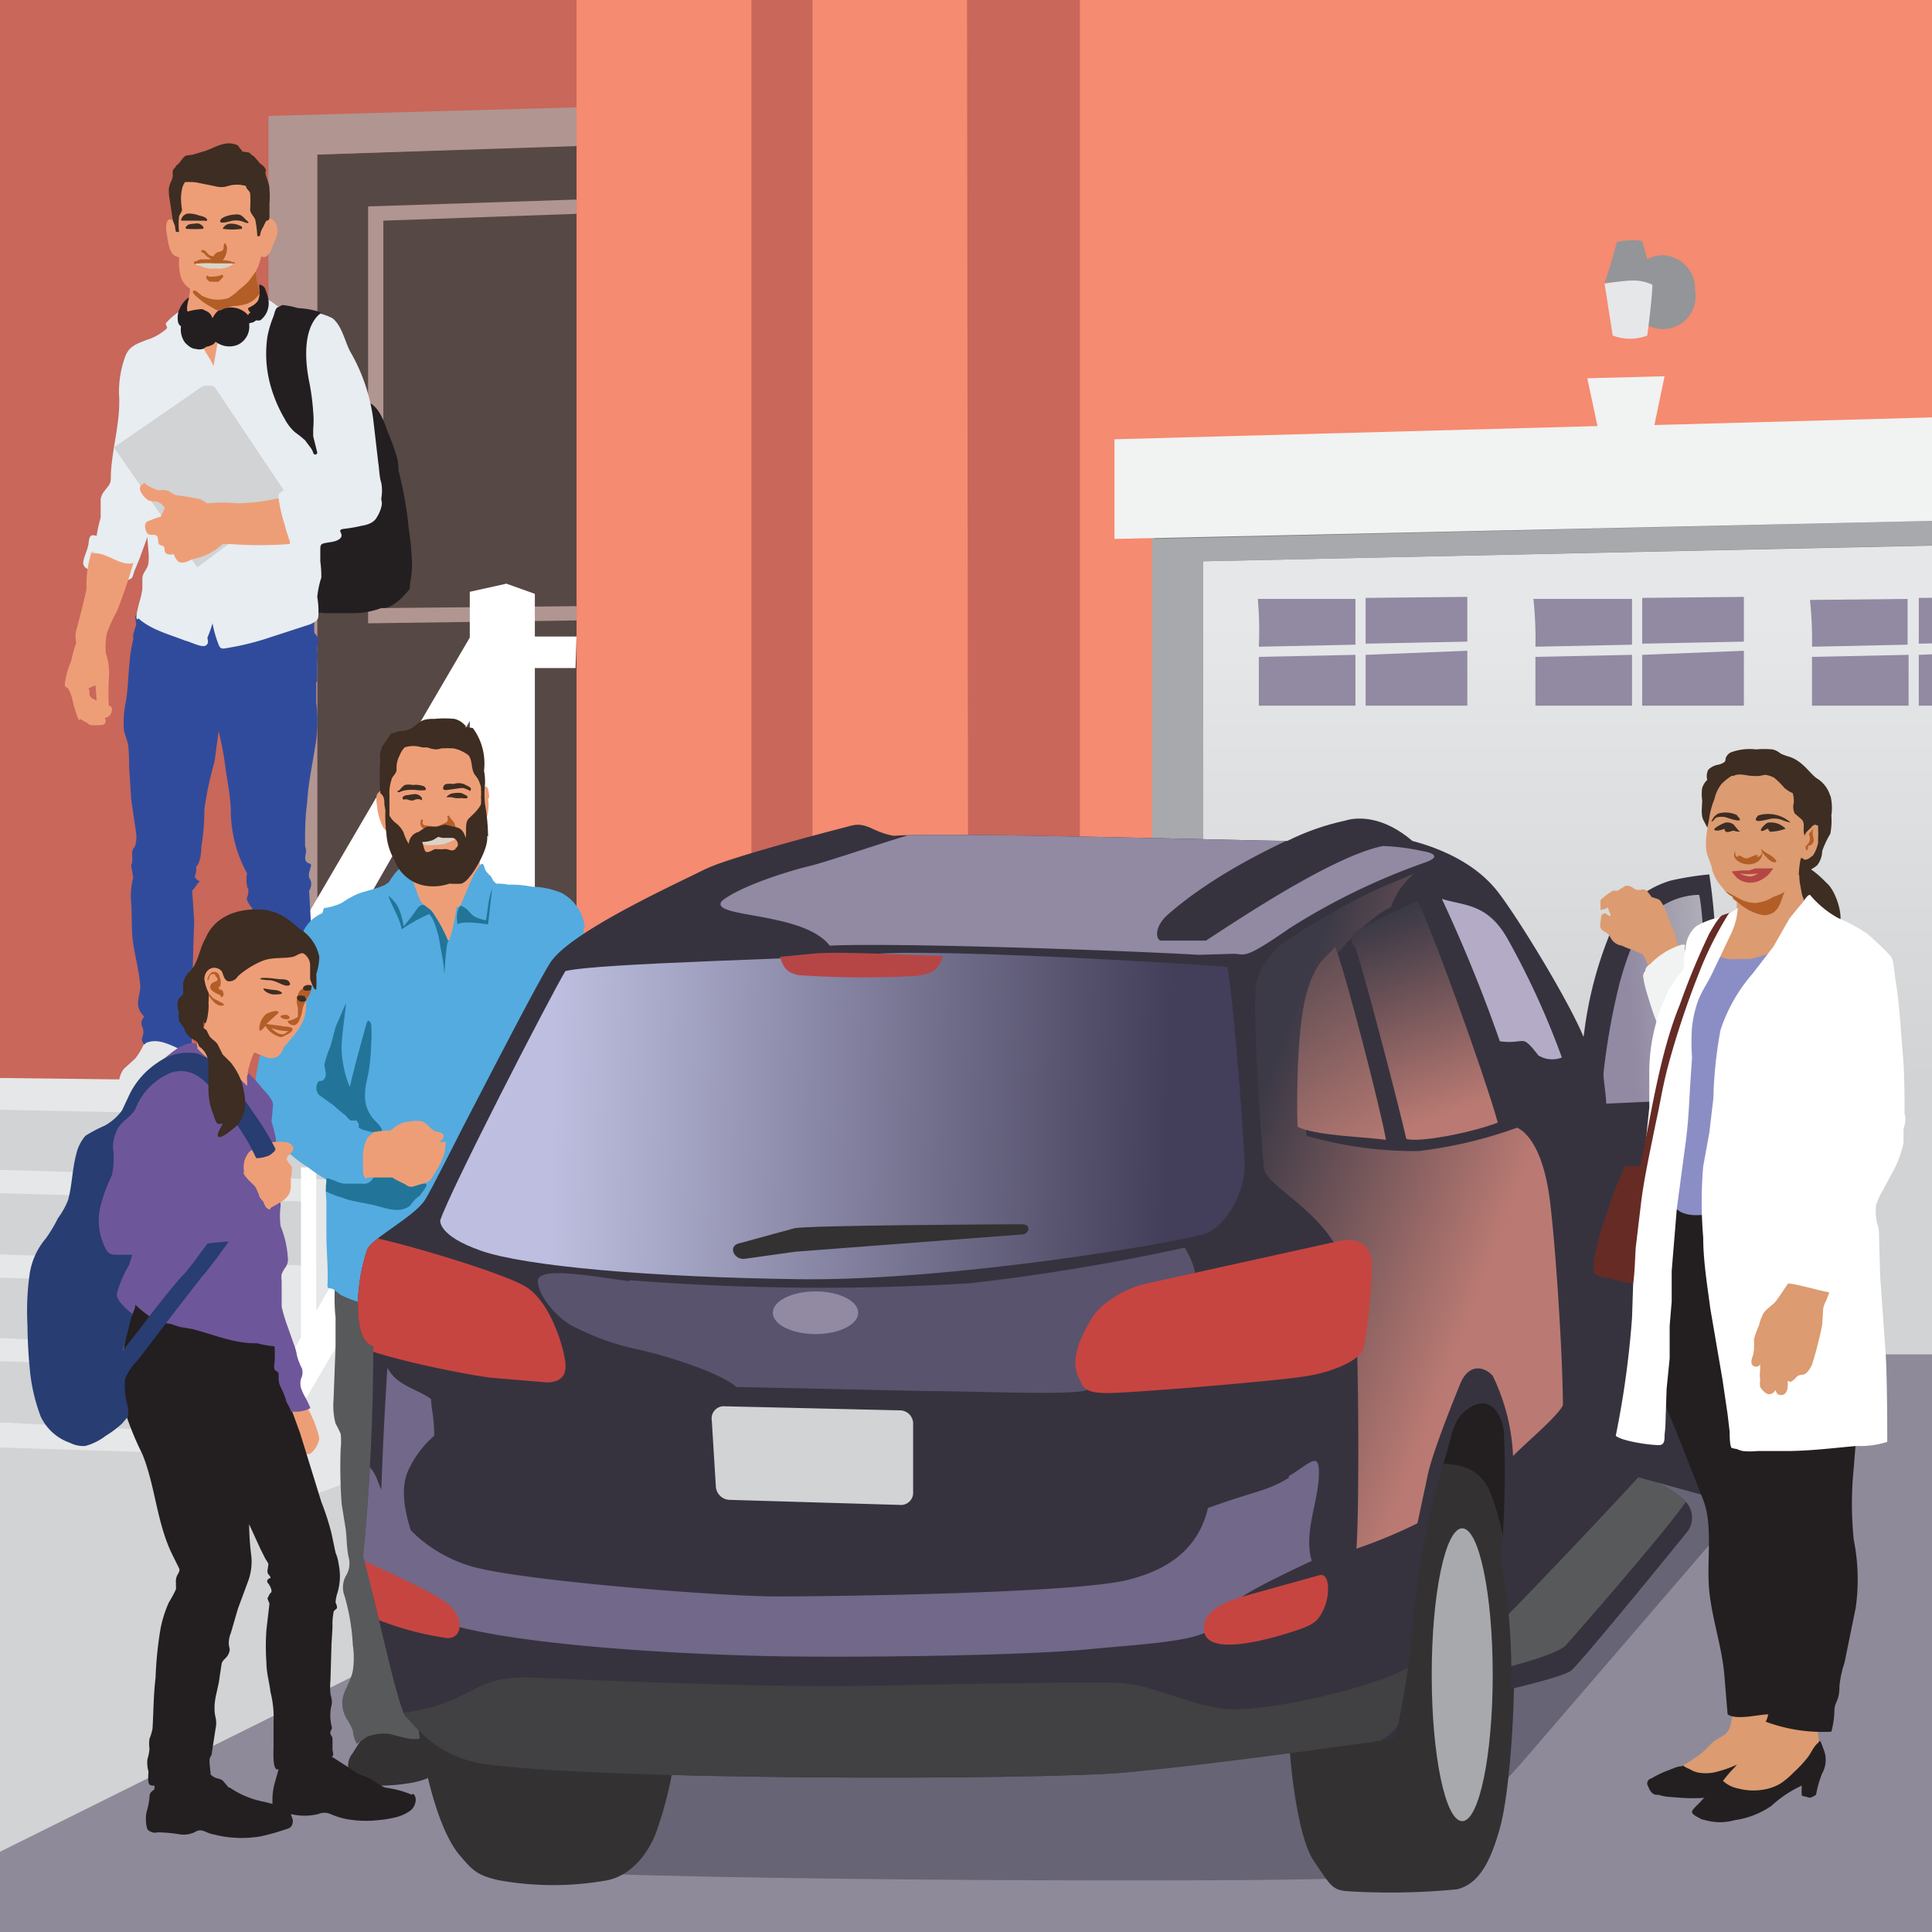 <svg viewBox="0 0 190 190" xmlns="http://www.w3.org/2000/svg" xmlns:xlink="http://www.w3.org/1999/xlink"><rect x="0" y="0" width="190" height="190" fill="#808080" stroke="none"/><clipPath id="b"><path d="M0 0h190v190H0z"/></clipPath><linearGradient id="c" gradientUnits="userSpaceOnUse" x1="155.6" x2="155.6" y1="106.2" y2="61.2"><stop offset="0" stop-color="#d1d3d4"/><stop offset="1" stop-color="#e6e7e8"/></linearGradient><clipPath id="d"><path d="M56.7 106.7L-1 106V-2.6h57.7z"/></clipPath><clipPath id="e"><path d="M25.7 25.2a.4.4 0 00.5 0 1.7 1.7 0 00.6-1 7.9 7.9 0 00.5-1.3c0-.5-.1-1.2-.7-1.4a.7.7 0 00-.8.5 3.7 3.7 0 01-.3-.8c-.2-.6 0-1.2 0-1.8-.1-.7-.2-2-1.1-2.1a3.1 3.1 0 00-.7 0h-1.2l-1.9-.3a4 4 0 00-2.3.4.2.2 0 00-.2 0 2.5 2.5 0 00-1 2.6 11.4 11.4 0 01.2 1.7v.3c-.2-.3-.4-.5-.7-.4s-.3 1-.2 1.4c.1.6.2 1.6.6 2a1.1 1.1 0 00.6.3 4.8 4.8 0 010 .6 5.4 5.4 0 00.2 1.4 2.2 2.2 0 00.9 1.1 8.8 8.8 0 01-.2 1.2 1.5 1.5 0 000 1.2 5.2 5.2 0 00.6 2.6c.3.4.8.6 1 1.1a7.9 7.9 0 01.7 1.7h.3c.1-.9.4-1.7.7-2.6a2.4 2.4 0 011-1.6c.8-.5 2.4-1.2 3-2.1a1.4 1.4 0 001 .7c.2 0 .3-.2.2-.3a2.2 2.2 0 01-1-.8v-.1a.2.2 0 00-.3-.3 6.3 6.3 0 01-.5-2.5l.1-.2a6.4 6.4 0 00.4-1.2z"/></clipPath><clipPath id="f"><path d="M57.5 91.2a.1.1 0 000-.1.7.7 0 010-.1l-.1-.4a4.4 4.4 0 00-2.2-2.8 8 8 0 00-2.9-.6A10 10 0 0050 87a5.8 5.8 0 00-1.2-.1l-.3-.3a1.8 1.8 0 00-.3-.5 2 2 0 01-.5-.6.8.8 0 00-.1-.3c0-.2-.2-.3-.3-.2-1 1.2-1.4 2.8-2.1 4.2h-.3a17.7 17.7 0 01-.6 2.9 4.2 4.2 0 01-.2.5 15.1 15.1 0 00-1.5-2.8c-.3-.5-.8-.6-1.2-1.1a6.9 6.9 0 01-.4-1 7.2 7.2 0 01-.3-.8 3.6 3.6 0 00-.3-.8c-.2-.3-.5-.8-.9-.8a.1.1 0 00-.1 0 6.4 6.4 0 00-1 1.2 2.3 2.3 0 01-.2.3 1.3 1.3 0 00-.3.2c-.8.4-1.9.6-2.7.9a9.2 9.2 0 00-1.6.9 5.8 5.8 0 01-1.7.5.2.2 0 00-.1.2l-.1.3a3.6 3.6 0 00-2 2.1l-.5 2a7.4 7.4 0 00-.3 1.6.1.1 0 00-.1.1l-1.3 3.7c-.3 1-1.2 1.9-1.5 2.9a22.6 22.6 0 00-.8 3.5 7.9 7.9 0 00-.1 1.6 7.1 7.1 0 00.1.9 4.1 4.1 0 00.5 2.6A27.4 27.4 0 0028 113a12.5 12.5 0 002.3 1.8 12 12 0 001.8 1.2 11.7 11.7 0 000 2.2v3.3c0 1.6.2 3.3.1 5a.2.2 0 00.2.2c.5 0 .8.5 1.2.7a10.2 10.2 0 001.9.7 7 7 0 002.3.5.2.2 0 00.1 0h.1a.2.2 0 00.3 0l.1-.2a.2.2 0 000-.1.3.3 0 00-.1-.4 8.2 8.2 0 01.4-1.8l.5-2.3a6.4 6.4 0 011-2.2l.8-1a20 20 0 001.7-3.1l2.2-4.2a40.4 40.4 0 012.3-4l1.2-2a17.8 17.8 0 001.5-1.8c1.3-2.5 3-5 4.4-7.5.6-1.3 1.7-2.3 2.3-3.6a5.5 5.5 0 00.8-3.2z"/></clipPath><clipPath id="g"><path d="M30.8 95.3a2.4 2.4 0 00-.3-1.6.1.1 0 000-.2l-.4-.2a4 4 0 00-.5-.3 4 4 0 00-1-.2h-2.2a16 16 0 00-2.5.3 9.2 9.2 0 00-2 .6c-.4.1-.7.4-1.1.6a1.9 1.9 0 00-.8.7 3.1 3.1 0 00-.6 2 9 9 0 00.6 2.5l.2.9a5.7 5.7 0 01-.2.9l-.8 1.8a3.3 3.3 0 00.8 1.2 6.2 6.2 0 001 1l1.4 1a4.6 4.6 0 011.6 1.1c.1.1.3 0 .3-.1a7 7 0 000-1 4.5 4.5 0 01.2-1.4 7.7 7.7 0 01.4-1.2l.1-.2 1 .4a1.3 1.3 0 001.3 0 1 1 0 00.3-.3 2 2 0 00.3-.6 6.5 6.5 0 00.6-.7 10.3 10.3 0 00.8-1 4.2 4.2 0 00.8-2.8c0-.3.3-.5.4-.8a1.8 1.8 0 00.1-.4 9.1 9.1 0 00.2-2z"/></clipPath><clipPath id="h"><path d="M169 114.4c-.5-3-3.5-7.4-4.7-9s-6.8-3-8.3-2.7c-1-3.1-6.5-12.2-8.6-15s-5.5-4.2-8.5-5c-2.8-2.4-5.3-2.4-6.6-2a24.2 24.2 0 00-5.7 2c-2.7 0-34.5-.9-38.7-.5-2.1-.4-2.7-1.4-4.2-1S72 84.2 69 85.6 56 91.7 54 94.7 42.9 116.3 41.8 118s-5.3 3.8-5.7 4.9a18.3 18.3 0 00-.9 5c0 1.5 0 4 1.5 4.5a206.6 206.6 0 01-1 20.7c.8 2.3 3.4 15 4.2 15.7s2.5 3.6 7.2 4.6c10.6 1.7 54.8 1.7 63.7.9s22.8-2.8 25.6-3.2a5.1 5.1 0 00.7-.2 5.2 5.2 0 00.5-1.8A83.9 83.9 0 00139 159a79.9 79.9 0 012.8-14.6c1.2-3.6.9-4.8 2.8-6s3.1.6 3.3 2.4a93.5 93.5 0 01-.3 12.6 57.9 57.9 0 011 12.8 31.6 31.6 0 005.9-1.8c.8-.6 11-13.1 11.6-14a2.3 2.3 0 00-.4-2.8 9 9 0 00-4.5-2.3s6.4-8.9 7.7-12a60 60 0 000-18.8z"/></clipPath><linearGradient id="a" gradientUnits="userSpaceOnUse" x1="147.1" x2="122" y1="123.2" y2="113.7"><stop offset="0" stop-color="#db8c7f"/><stop offset="1" stop-color="#3f3c48"/></linearGradient><linearGradient id="i" gradientUnits="userSpaceOnUse" x1="114.9" x2="54.3" y1="110.6" y2="108.9"><stop offset="0" stop-color="#433e59"/><stop offset="1" stop-color="#bebfe0"/></linearGradient><linearGradient id="j" x1="140.4" x2="122" xlink:href="#a" y1="119.5" y2="90.2"/><linearGradient id="k" x1="142.4" x2="135.8" xlink:href="#a" y1="109.7" y2="90.7"/><linearGradient id="l" gradientUnits="userSpaceOnUse" x1="160.2" x2="171.6" y1="98.2" y2="97.3"><stop offset="0" stop-color="#9289a3"/><stop offset="1" stop-color="#bcbec0"/></linearGradient><clipPath id="m"><path d="M178.7 80a1.6 1.6 0 01-.5-.8v-.6a3.2 3.2 0 00-.3-1 3.4 3.4 0 00-.5-1 3 3 0 00-1-.5c-.8-.4-1.7-.5-2.5-.8a5 5 0 00-2.4-.3c-.5 0-1.4.2-1.6.8a.1.1 0 000 .1l-.3.3a8.9 8.9 0 00-1.2 1.4c-.7 1.1-.3 2.8-.5 4a6.9 6.9 0 00-.1 2c.1.7.5 1.3.6 2a4.4 4.4 0 001 1.7 2.7 2.7 0 001 .9v.2a1.9 1.9 0 00.4.3v.8l-1 2.3-.5 1a4.8 4.8 0 00-.4.8c-.2.5.5.6 1 .7a4.2 4.2 0 001.1 0 9.4 9.4 0 001.2 0 13.6 13.6 0 002.4-.8 4.1 4.1 0 001.7-1.2 14.6 14.6 0 001.4-2.1c.2-.3.4-.8 0-1v-.4a5.5 5.5 0 01-.4-1.2 9.8 9.8 0 01-.1-1l-.1-1.1V85h.2c.1-.2.3-.2.4-.3a3.3 3.3 0 00.7-.8 5 5 0 00.6-1.2 3.5 3.5 0 00.3-1 2.7 2.7 0 00-.6-1.8z"/></clipPath><g clip-path="url(#b)"><path d="M-3.2 183.7l100.5-50.5h95.2V192H-2.9z" fill="#8e8a99"/><path d="M-2.6 106.2V-2.3h195.1v44.5l-79 2.2V85L51 106.7z" fill="#f58b70"/><path d="M192.5 133.2h-74.2v-78l74.5-1.6z" fill="url(#c)"/><path d="M-1.6 148.2l26 1.2 13.4-4.6-4.2-38.5-36-.4z" fill="#e6e7e8"/><path d="M-1.6 148.2l19.7 1-.8-6.3-19-.6zM-1.6 139.8l19.7 1-.8-6.3-19-.7zM-1.6 131.5l19.7 1-.8-6.3-19-.6zM-1.6 123.3l32.7 1.2v-6.3l-32.9-.9zM-1.6 115l33.9 1-5.3-6.3-28.8-.6z" fill="#d1d3d4"/><g fill="#9289a3"><path d="M134.3 63.3l10-.2v-4.4l-10 .1zM134.3 64.4v5h10V64zM123.8 63.6l9.5-.2v-4.5h-9.6a36.4 36.4 0 01.1 4.7zM133.3 69.4v-5l-9.5.2v4.8zM161.5 63.3l10-.2v-4.4l-10 .1zM161.5 64.4v5h10V64zM151 63.6l9.5-.2v-4.5h-9.7a36.4 36.4 0 01.2 4.7zM160.5 69.4v-5l-9.5.2v4.8zM188.7 63.3l10-.2v-4.4l-10 .1zM188.7 64.4v5h10V64zM178.2 63.6l9.4-.2v-4.5l-9.6.1a36.4 36.4 0 01.2 4.6zM187.7 69.4v-5l-9.5.2v4.8z"/></g><path d="M95.1-2.6h11.1v88.2h-11zM73.9-2.9h6v90.1h-6z" fill="#c8675a"/><path d="M-3.2 183.7l64-31.8L39 144l-14.6 5.4-27-1.3z" fill="#d1d3d4"/><path d="M118.3 90.4V55.2l73-1.6v-2.4l-78 1.8v37.7z" fill="#a7a9ac"/><g clip-path="url(#d)"><path d="M-1-2.6h57.7v110.3H-1z" fill="#c8675a"/><path d="M31.2 108.4V15.2l28-1v94z" fill="#564845"/><g fill="#b19591"><path d="M31.2 106.8V15.2l27.5-.9v-3.8l-32.3.9v96z"/><path d="M36.2 61.3v-41l21.3-.7V21l-19.8.7v38.1l20.2-.2V61z"/></g></g><path d="M162.7 41.8l1-4.8-7.6.2 1 4.7-47.5 1.3V53l81.7-1.8.5-10.2z" fill="#f1f2f2"/><path d="M56.7 62.6h-4.1v-4.2l-2.8-1-3.6.8v4.5L27.6 94.5h5.1l13.5-23.6v35.9l6.4.2V65.7h4z" fill="#fff"/><path d="M163.5 25.1a3 3 0 00-1.5.4l-.5-1.8a6.8 6.8 0 00-2.5.1 39.4 39.4 0 01-1.2 4 16.6 16.6 0 012.7 0 4 4 0 00-.1.8 3.2 3.2 0 106.3 0 3.3 3.3 0 00-3.2-3.5z" fill="#939598"/><path d="M160.3 27.6a4.4 4.4 0 012.2.4c0 1.2-.5 5-.5 5a4.8 4.8 0 01-3.4 0l-.8-5.1a24.2 24.2 0 012.4-.3z" fill="#e6e7e8"/><path d="M28.4 133.6l5.2-9 .3 6.4-5.7 9.8z" fill="#fff"/><path d="M29.6 114.8h1.5V133h-1.5z" fill="#fff"/><path d="M40.5 55a26.7 26.7 0 00-.3-3 37 37 0 00-1-5.7 9 9 0 00-.1-1.1 22.3 22.3 0 00-1-2.8c-.4-1.2-1-2.8-2.4-3a.1.1 0 00-.2 0c-.6.1-1 1.2-1.4 1.6a9.2 9.2 0 00-1.8 2.1l-1.1 2.5a9.9 9.9 0 00-1 2.8 39.3 39.3 0 00-.8 5.8l-.1 3.1a9.1 9.1 0 00.1 3c0 .1.3.2.3 0a12.3 12.3 0 012.3 0h2.9a8 8 0 002.6-.5h.3a2 2 0 00.8-.3 4.5 4.5 0 001-.8 7.8 7.8 0 00.7-.8v-.2a.2.2 0 000-.2 9.3 9.3 0 00.2-2.6z" fill="#231f20"/><path d="M19.1 104c0-.5-.2-.8-.5-1-.3-.2-.7-.1-1-.3a1.2 1.2 0 00-.7-.2c-.5-.3-.9-.6-1.5-.5a1.6 1.6 0 00-1.3.8 7.4 7.4 0 01-.8 1.3l-1.1 1a2.2 2.2 0 00-.4 2l.2.1 2.2.1a13.7 13.7 0 002.4-.1 3.6 3.6 0 001.4-.5h.1a.2.2 0 00.3-.1c.3-.4.8-.6 1-1.1a3.8 3.8 0 00-.3-1.5z" fill="#e6e7e8"/><path d="M31.2 67v-1.2-.4a12 12 0 000-1.7 4.3 4.3 0 00.1-.8l-.1-.3-.3-.4V62a.2.2 0 000-.1v-.5a.2.2 0 000-.1.2.2 0 000-.2 1.3 1.3 0 00-.1-.2.1.1 0 000-.1.2.2 0 00-.3 0H30.1a5.5 5.5 0 00-1.2.2 9.4 9.4 0 01-2.7.2 26.7 26.7 0 01-2.8-.7 10.8 10.8 0 00-4.3-.3 19.6 19.6 0 01-2.4.4c-1 0-1.9-.4-2.8-.3a.1.1 0 00-.2-.1c-.1.1-.4.3-.4.5l.1.7-.3 1v.5c-.5 2-.4 4-.7 6a9.8 9.8 0 00-.2 3l.4 1.3a18.8 18.8 0 01.1 2.2l.2 3.2.5 3.4a4.6 4.6 0 010 .6c-.1 1-.3.6-.4 1.2a2.5 2.5 0 000 .4 3.4 3.4 0 010 .6l-.1.3.2 1.2a7.4 7.4 0 00-.2 2.5c.1 1.4 0 2.7.2 4s.6 2.8.7 4.2c0 .6-.3 1.3-.2 2a2.2 2.2 0 00.6 1 .8.8 0 00-.2 1 1.3 1.3 0 010 1 .6.6 0 00.1.6.1.1 0 00.2 0c1-.5 2.1 0 3 .4a2.6 2.6 0 001.4.3.2.2 0 00.2-.2 3.5 3.5 0 010-1.2 2 2 0 00.2-.9 8.7 8.7 0 010-1.5 9.2 9.2 0 000-1.4l-.1-1.5c-.1-1 0-2.1 0-3.2l.1-2.8-.2-3a6.3 6.3 0 00.6-.8.1.1 0 000-.2c-.6-.4-.2-.5-.2-1v-.2a.6.6 0 010-.2c.4-.3.5-1.4.5-1.9.2-1.2.3-2.5.3-3.7a33.5 33.5 0 011-4.7l.4-3a33 33 0 01.7 3.8c.2 1.4.5 2.8.5 4.2a13 13 0 001.6 6 2.8 2.8 0 000 1.2c0 .5.2-.1.1.8 0 .2-.2.4-.1.6a2.2 2.2 0 00.5.8 27.5 27.5 0 00-.1 3.4 23.9 23.9 0 01-.1 2.8l-.2 1.6c-.2.6-.7 1-.8 1.6a8 8 0 000 1.2 3.6 3.6 0 00.1.6 4.6 4.6 0 00-.8 1.2c-.4.7 0 1.8 0 2.5 0 .2.2.2.2 0a5.4 5.4 0 001.7-.7 14.2 14.2 0 002.3-1.1 4 4 0 001-1.6l.6-1.5a5.8 5.8 0 00.7-2 19.2 19.2 0 001-3.6 22.4 22.4 0 00.2-2.6l-.2-3.5a1.2 1.2 0 00.2-.8c-.1-.5-.3-.4-.2-1l.2-.7c-.1-.3-.3-.1-.5-.4s0-.7 0-1a2.1 2.1 0 00-.1-.5c0-1.4 0-2.8.2-4.2.1-1.9.5-3.7.8-5.6a14 14 0 00.1-4.3v-2z" fill="#314b9c"/><g clip-path="url(#e)"><path d="M25.7 25.2a.4.4 0 00.5 0 1.7 1.7 0 00.6-1 7.9 7.9 0 00.5-1.3c0-.5-.1-1.2-.7-1.4a.7.7 0 00-.8.5 3.7 3.7 0 01-.3-.8c-.2-.6 0-1.2 0-1.8-.1-.7-.2-2-1.1-2.1a3.1 3.1 0 00-.7 0h-1.2l-1.9-.3a4 4 0 00-2.3.4.2.2 0 00-.2 0 2.5 2.5 0 00-1 2.6 11.4 11.4 0 01.2 1.7v.3c-.2-.3-.4-.5-.7-.4s-.3 1-.2 1.4c.1.6.2 1.6.6 2a1.1 1.1 0 00.6.3 4.8 4.8 0 010 .6 5.4 5.4 0 00.2 1.4 2.2 2.2 0 00.9 1.1 8.8 8.8 0 01-.2 1.2 1.5 1.5 0 000 1.2 5.2 5.2 0 00.6 2.6c.3.4.8.6 1 1.1a7.9 7.9 0 01.7 1.7h.3c.1-.9.4-1.7.7-2.6a2.4 2.4 0 011-1.6c.8-.5 2.4-1.2 3-2.1a1.4 1.4 0 001 .7c.2 0 .3-.2.2-.3a2.2 2.2 0 01-1-.8v-.1a.2.2 0 00-.3-.3 6.3 6.3 0 01-.5-2.5l.1-.2a6.4 6.4 0 00.4-1.2z" fill="#ee9e77"/><path d="M22.8 25.9l-1.7-.2c-.6 0-1.3-.1-1.7.2a.1.1 0 000 .2h.2a2.7 2.7 0 001.6.3 2.4 2.4 0 001.7-.4l-.1-.1z" fill="#dcd3c8"/><path d="M23.8 22.3a2.1 2.1 0 00-1.2-.3.9.9 0 00-.7.5 6.4 6.4 0 001.9 0v-.2zM20 22.3a1.5 1.5 0 00-.4-.3 1.1 1.1 0 00-.5 0 2 2 0 00-.6.1 1.3 1.3 0 00-.2.2c-.1.1 0 .2 0 .2a11.1 11.1 0 001.7 0v-.2z" fill="#3d2d22"/><g fill="#b35e27"><path d="M23 25.8a4.4 4.4 0 00-.8-.2h-.3c.3-.3.6-1.2.3-1.6a.3.3 0 00-.1-.1l-.1.2a2 2 0 000 .3.6.6 0 01-.2.3l-.4.1a.8.8 0 00-.4.4 1 1 0 01-.4-.1 2 2 0 01-.3-.3 1 1 0 00-.2-.2H19.8v.2c.3 0 .5.5.7.5a1.1 1.1 0 00.3.2h-.9a1 1 0 00-.6.2.1.1 0 01-.1 0s-.2 0-.1.1a.1.1 0 00.2.1 1 1 0 00.4 0 12.5 12.5 0 011.4 0h2v-.1zM21.9 27a2.6 2.6 0 01-1 .2 1.6 1.6 0 01-.4 0 .1.1 0 00-.2 0v.2l.3.3h.4a2 2 0 00.5 0l.4-.4c.1-.1 0-.3 0-.2z"/><path d="M25.8 26.4c0-.5-.5 0-.5.1l-.8 1.1a6.3 6.3 0 01-1 .9 5.9 5.9 0 01-1 .8 3.4 3.4 0 01-2.6-.2c-.1 0-.7-.7-.9-.5s.5.7.6.8a6.5 6.5 0 001 .7c.4.2.7.5 1 .4l1.3-.4a5.2 5.2 0 001.3-.2 2.5 2.5 0 001.6-1.6v-2z"/></g><path d="M24.4 21.8c-.5-.4-.6-.8-1.3-.7-.4 0-1.2.2-1.4.5-.3.6 1 .1 1.2.1a2 2 0 011 .1s.7.3.5 0zM20.4 21.6l-.2-.2a2 2 0 00-.6-.2 3 3 0 00-1.1-.2.8.8 0 00-.6.4s-.2.3 0 .3h1.6a5 5 0 00.6 0s.4.1.2 0z" fill="#3d2d22"/></g><path d="M26.5 18.6c0-.6-.3-1-.4-1.6 0-.1.1-.3 0-.4a1.3 1.3 0 00-.5-.5l-.6-.7-.3-.2a.8.8 0 00-.2-.2l-.7-.1v-.1a2 2 0 01-.4-.5c-1.3-.6-2.3.3-3.4.6l-1 .3-.7.1c-.4.2-.6.8-1 1 0 .2-.3.3-.3.5a1 1 0 000 .4 1.6 1.6 0 01-.2.7 2.6 2.6 0 00-.2.7 5.3 5.3 0 00.1 1.1l.3 2 .2.5a5.8 5.8 0 00.1.6h.1a.2.2 0 00.2 0v-.1a6.5 6.5 0 010-1.3c0-.3.3-.5.3-.8a7 7 0 01-.1-1.2 5 5 0 01.1-.8 1.9 1.9 0 01.3-.7h.5a4 4 0 01.9.1l1.5.3a2.2 2.2 0 001.3 0 3 3 0 011.8 0c0 .3.3.4.4.7a12.2 12.2 0 010 1.6c0 .4.4.7.5 1a9.6 9.6 0 01.2 1.6c.2.1.3 0 .3-.2a1.9 1.9 0 01.3-.7 3.8 3.8 0 01.3-.6c.3 0 .3-.2.3-.5V20a6.8 6.8 0 000-1.3z" fill="#3d2d22"/><path d="M37.5 49a4.3 4.3 0 000-1.5c-.2-.6-.2-1.4-.3-2l-.5-4.3a17.9 17.9 0 00-2.3-6.7c-.5-1-.8-2.5-1.7-3.2a5.3 5.3 0 00-2.8-.6 7.2 7.2 0 01-1.9-.2c-.6-.2-1-.7-1.6-1H26c-.3 0-.5 1-.8 1.3a4.5 4.5 0 01-1.8.9 3.5 3.5 0 00-1.4.6 3.2 3.2 0 00-.6 1.4L21 36a10.3 10.3 0 00-.8-1.4l-.8-1.6a11.6 11.6 0 01-.9-1.5c0-.3-.1-1-.3-1.2a6.7 6.7 0 00-1.9 1.5c0 .2.2.4.1.5a2.8 2.8 0 01-.5.4 4.8 4.8 0 01-1.4.7c-1 .4-1.8.6-2.2 1.7a10.3 10.3 0 00-.6 3.6c.2 2.7-.7 5.4-.8 8 0 .7 0 .8-.4 1.3s-.5.6-.6 1.1v1.8a15.7 15.7 0 00-.4 1.8c-.7-.2-.7.1-.8.8s-.6 1.5-.5 2 .9.6 1.2.8a9.5 9.5 0 002.2.7c.5 0 1 .2 1.4-.2a4.5 4.5 0 00.2-.6l.5-1.2.8-2.2c0 .8.2 1.7.1 2.5 0 .6-.6 1-.6 1.6v1a7.6 7.6 0 01-.2 1s-.6 2-.3 2a.1.1 0 000-.2c1.2 1.2 3.2 1.7 4.7 2.3.5.1 1.6.7 2 .5s.2-.6.2-.8a13 13 0 00.5-1.4 11.5 11.5 0 00.6 2.1c.2.5.4.4 1 .3a26 26 0 004-1l4-1.3c.4-.2.7-.3.8-.7a8.2 8.2 0 00-.1-2 9.3 9.3 0 01.4-1.9 11 11 0 00-.1-1.6v-1c0-.6 0-.7.5-.8s1-.1 1.4-.4c.6-.5-.5-.9.5-1a15.4 15.4 0 001.7-.3c.6-.1 1.2-.3 1.5-.9.2-.3.6-1.2.4-1.6z" fill="#e7edf1"/><path d="M27.3 48.6h.1a2.4 2.4 0 01.5-.4l-6.7-10c-.2-.4-1-.3-1.3-.2l-8.7 6 8.2 11.8 8-6a7.4 7.4 0 010-1.2z" fill="#d1d3d4"/><path d="M31.5 30.7a8.3 8.3 0 00-2.2-.4 7.8 7.8 0 00-1.5-.3 1.4 1.4 0 00-.4.2c-.3 0-.4.6-.5.9a10.2 10.2 0 00-.6 2 11.6 11.6 0 00.3 4.8 13.9 13.9 0 001.4 3.3 4.6 4.6 0 001 1.3 11.1 11.1 0 011 .8l.6.8a3 3 0 01.2.4.2.2 0 00.4 0l-.4-1.6v-.7a8.9 8.9 0 000-1.7 22.5 22.5 0 00-.4-3c-.4-2-.6-5 .9-6.5 0 0 .3-.2.2-.3zM26.4 29.5a3.9 3.9 0 00-.3-1c0-.2-.3-.5-.6-.5a2.5 2.5 0 000 .3 2.4 2.4 0 01-.1 1.2c-.2.4-.6.6-1 .8v.1a.8.8 0 00.1.2c.1.1.2.2 0 .2l-.1.2a2.2 2.2 0 00-2.7-.5.6.6 0 00-.3.1 2.5 2.5 0 00-.4.5l-.1.2a1.2 1.2 0 00-.3-.5.8.8 0 00-.3-.2l-.4-.2a5.9 5.9 0 00-1.3.2.3.3 0 01-.2 0 3.3 3.3 0 01.2-1.3h-.1a2.5 2.5 0 00-.8 1 2.1 2.1 0 00-.2 1.3 1.1 1.1 0 00.1.3 2.1 2.1 0 00.2.2 2.2 2.2 0 00.4 1.6c.2.2.6.6 1 .6a1.3 1.3 0 00.8 0l.3-.2a2.1 2.1 0 00.6-.2.8.8 0 00.3-.3 2.2 2.2 0 002.2.3 2 2 0 001-1.1 2.1 2.1 0 00.1-1 2.5 2.5 0 01.4-.1l.3-.2a1 1 0 00.4 0 2.1 2.1 0 00.8-2z" fill="#231f20"/><path d="M13.2 55.4a.2.2 0 00-.2 0c-1.3.2-2.4-1-3.7-1s0 0 0-.1H9a10.7 10.7 0 00-.5 3v.7l-.4 1.7-.6 2.3a2.6 2.6 0 000 1.2 15 15 0 00-.5 1.8 8.1 8.1 0 00-.6 2.1.9.9 0 000 .4l.3.2a4 4 0 01.4 1 12.2 12.2 0 00.6 2 .1.1 0 00.2 0 4.3 4.3 0 00.5.3 1 1 0 01.3.2.3.3 0 00.2.1 6.1 6.1 0 001.1 0 .4.4 0 00.4-.4.6.6 0 00-.1-.3.8.8 0 00.6-.4 1 1 0 00.1-.5.3.3 0 00-.3-.3 25.6 25.6 0 010-2.6 6.2 6.2 0 00-.3-2.6 7.5 7.5 0 01.1-1.9 16 16 0 011-2.2 48 48 0 001.6-4.7zM8.8 68a1.6 1.6 0 00-.1-.3 3.2 3.2 0 00.4-.2 2.2 2.2 0 00.3-.1l.1 1.5-.4-.2a.7.7 0 01-.3-.4V68zM28.4 52.9a10.5 10.5 0 01-.4-1.3 14.2 14.2 0 01-.6-2.6 20.8 20.8 0 01-4 .5 14.8 14.8 0 00-3 0 7.5 7.5 0 00-.7-.4 22 22 0 00-2.4-.4l-.2-.1-.2-.1a2.5 2.5 0 00-.3-.2 1.4 1.4 0 00-.7-.1 1.9 1.9 0 01-.4 0L15 48l-.2-.1a1.7 1.7 0 00-.2-.1l-.3-.2a.1.1 0 00-.2 0c-.8.3 0 1.3.5 1.6a1.4 1.4 0 00.6.1 1.2 1.2 0 01.8.4l.2.2a1.7 1.7 0 01-.1.3l-.3.6-.6.2-.5.2c-.4.1-.5.4-.4.8s.2.6.6.6h.4l.2.2.1.7a1 1 0 00.5.2.5.5 0 010 .1c.2.2 0 .2.1.4a.4.4 0 00.3.3 1.2 1.2 0 00.6 0 1.7 1.7 0 00.4.7c.4.3 1 0 1.4-.2a6 6 0 003-1.5h.7a38.6 38.6 0 005.9 0c0-.3 0-.5-.2-.6z" fill="#ee9e77"/><path d="M42.2 173.5a8.8 8.8 0 00-.7-3.4c-.4-.9-1.4-.8-2.3-.8a9.4 9.4 0 00-1.6.1 4.1 4.1 0 00-.8.3h-.2a.3.3 0 00-.2.3 17.2 17.2 0 00-1.7 2.4 1.9 1.9 0 000 2.5 4.8 4.8 0 003 .7 16.1 16.1 0 002.3-.2 8.4 8.4 0 002-.5c.4-.3.2-.9.2-1.4z" fill="#333132"/><path d="M42 159.5a13.6 13.6 0 01-.5-2.5c-.1-1 0-2-.2-3-.1-1.8-.4-3.5-.7-5.3-.6-3.8-.7-7.7-1.1-11.6-.2-1.9-.5-3.7-.6-5.6v-5.2c0-.7-5.3-1.3-5.4-1.3-.8 0-.6 4-.5 4.5v2.9l-.2 5.3a7 7 0 00.2 2.3 10.7 10.7 0 01.5 1 6.8 6.8 0 010 1.5 49.7 49.7 0 00.1 5.4l.4 2.5c.1.8.1 2 .3 2.8a2.3 2.3 0 01-.3 1.8 2.4 2.4 0 00-.1 2 21.2 21.2 0 01.8 4.8 8.4 8.4 0 010 2.5c-.2 1-.8 1.8-1 2.7a3 3 0 00.5 2.2 5.8 5.8 0 01.5 1 3 3 0 00.4 1.3l1-.7a4.7 4.7 0 012-.3c1 .1 3.5 1.3 3.9-.3a5.7 5.7 0 000-1.5v-3c.1-2 .5-4.3 0-6.2z" fill="#58595b"/><path d="M47.5 86.6s-.5-3-.6-2.9c-.3 0-1.3 2.6-1.6 2.7l-1 .3a12.9 12.9 0 01-2.2.1c-.4 0-1.8-1.2-2-.8l.6 1.3a.1.1 0 00-.2.2c.2.5.7.8 1 1.4a11.2 11.2 0 001 1.8l1 1.3c.2.2.7.7 1 .6s.6-.6.6-.9l.6-1.8.6-2c0-.5 1.3-.8 1.2-1.3z" fill="#ee9e77"/><g clip-path="url(#f)"><path d="M57.5 91.2a.1.1 0 000-.1.7.7 0 010-.1l-.1-.4a4.4 4.4 0 00-2.2-2.8 8 8 0 00-2.9-.6A10 10 0 0050 87a5.8 5.8 0 00-1.2-.1l-.3-.3a1.8 1.8 0 00-.3-.5 2 2 0 01-.5-.6.8.8 0 00-.1-.3c0-.2-.2-.3-.3-.2-1 1.2-1.4 2.8-2.1 4.2h-.3a17.7 17.7 0 01-.6 2.9 4.2 4.2 0 01-.2.5 15.1 15.1 0 00-1.5-2.8c-.3-.5-.8-.6-1.2-1.1a6.9 6.9 0 01-.4-1 7.2 7.2 0 01-.3-.8 3.6 3.6 0 00-.3-.8c-.2-.3-.5-.8-.9-.8a.1.1 0 00-.1 0 6.4 6.4 0 00-1 1.2 2.3 2.3 0 01-.2.3 1.3 1.3 0 00-.3.2c-.8.4-1.9.6-2.7.9a9.2 9.2 0 00-1.6.9 5.8 5.8 0 01-1.7.5.2.2 0 00-.1.2l-.1.3a3.6 3.6 0 00-2 2.1l-.5 2a7.4 7.4 0 00-.3 1.6.1.1 0 00-.1.1l-1.3 3.7c-.3 1-1.2 1.9-1.5 2.9a22.6 22.6 0 00-.8 3.5 7.9 7.9 0 00-.1 1.6 7.1 7.1 0 00.1.9 4.1 4.1 0 00.5 2.6A27.4 27.4 0 0028 113a12.5 12.5 0 002.3 1.8 12 12 0 001.8 1.2 11.7 11.7 0 000 2.2v3.3c0 1.6.2 3.3.1 5a.2.2 0 00.2.2c.5 0 .8.5 1.2.7a10.2 10.2 0 001.9.7 7 7 0 002.3.5.2.2 0 00.1 0h.1a.2.2 0 00.3 0l.1-.2a.2.2 0 000-.1.3.3 0 00-.1-.4 8.2 8.2 0 01.4-1.8l.5-2.3a6.4 6.4 0 011-2.2l.8-1a20 20 0 001.7-3.1l2.2-4.2a40.4 40.4 0 012.3-4l1.2-2a17.8 17.8 0 001.5-1.8c1.3-2.5 3-5 4.4-7.5.6-1.3 1.7-2.3 2.3-3.6a5.5 5.5 0 00.8-3.2z" fill="#54abdf"/><g fill="#227599"><path d="M44.2 92.3c0-.2-.6-1-.7-1.2a6.3 6.3 0 00-1.1-1.7c-.5-.5-1-.6-1.4 0s-.8 1.1-1.3 1.7a8 8 0 00-.5-1.8 3.5 3.5 0 00-1-1.2c.3 1 1.1 2.1 1.3 3.3a15.3 15.3 0 012.7-1.5c.5.4 1 2.2 1.1 3.2a17.8 17.8 0 01.4 2.7c.1-1.3.2-3.4.5-3.5zM48.4 87.4a7.3 7.3 0 00-.4 1.7l-.2 1.4a3.6 3.6 0 01-1.2-.4c-.4-.3-.5-.6-1-.9s-.4 0-.6.4a3.1 3.1 0 000 1.3c.6-.4 2.8 0 3 0l.4-3.5zM37.6 111.3c-.1-.7-.8-1-1.2-1.7a3.5 3.5 0 01-.5-2c0-.9.3-1.7.4-2.5a20 20 0 00.2-2.4 12 12 0 000-2c-.3-.6-.4-.2-.5.1l-.3 1.1a115 115 0 00-1.3 5 10.8 10.8 0 01-.8-3.5c-.1-1.2.5-4.6.4-4.7l-1 2.3-.5 1.9a10.7 10.7 0 00-.6 1.8c0 .4.3 1 0 1.4s-.6 0-.7.5a1 1 0 00.2 1.1l1.4 1a12.9 12.9 0 001.2 1 2.1 2.1 0 00.5.5h.3c.3 0 .2-.1.4.2s0 .3.1.5 2.4.8 2.3.4zM41.8 116.4a3.2 3.2 0 01-1.6-.4c-.4-.3-.6-.6-1.1-.7a7 7 0 00-1.5 0c-.6 0-.7.3-1 .7a1 1 0 01-1 .4h-1.8a3 3 0 01-.9-.3c-.2 0-.9-.5-.8 0s-.5.8-.2 1a11.3 11.3 0 001.8.7c1 .4 2.3.5 3.4.8s2.2.7 3.2 0c.3-.4.6-.8 1-1 0-.2 1-1.1.5-1.2z"/></g></g><path d="M43.8 112.5a.1.1 0 00-.1-.2h-.5l.1-.1c.2-.1.4-.4.3-.6s-.5-.3-.7-.3c-.5-.2-.8-.7-1.3-1a3.1 3.1 0 00-1.3 0 2.4 2.4 0 00-1.4.5 4.5 4.5 0 00-.5.4 4.5 4.5 0 00-.6 0 4.5 4.5 0 00-.8.1h-.2c-.3.3-.7.5-.8.9a3.8 3.8 0 00-.3 1.4 4 4 0 000 .6v.8c0 .3 0 .6.2.8a.1.1 0 00.2 0 1.9 1.9 0 00.4 0H38.6a2.4 2.4 0 00.3.2l1 .5a.8.8 0 00.7.2l1.3-.4a1 1 0 00.6-.5l.6-1a7 7 0 00.5-1.1 2.8 2.8 0 00.2-1.2zM48.1 78.5c0-.2 0-1.6-.6-1a3.8 3.8 0 00-.3-.7v-.1a10.4 10.4 0 00-.4-1.1c-.2-.6-.1-1.3-.6-1.7a2.6 2.6 0 00-.9-.4 3.5 3.5 0 00-1-.3 14.9 14.9 0 00-2 0 3.6 3.6 0 00-.6 0A13.4 13.4 0 0040 73a.9.9 0 00-.3 0c-.6.2-.8.9-1 1.4v.1a3.1 3.1 0 00-.4 1c0 .3-.2.5-.3.8a5 5 0 00-.2 1.9c-.2-.3-.4-.4-.5-.3-.5.2-.2 1.3-.2 1.6a5.3 5.3 0 00.3 1.2 4.8 4.8 0 00.3.7c.3.4.5.4.7.3.2.5.7 1.7 1.4 1.9a4.8 4.8 0 002 .4 8 8 0 002.3-.1 3.7 3.7 0 002-1 5.3 5.3 0 001.2-1.9V81c0 .2.2.3.4-.1a4.5 4.5 0 00.3-2.4z" fill="#ee9e77"/><path d="M44.6 82.4a3.5 3.5 0 00-1.4-.1 3.8 3.8 0 00-1.5.4l-.2.2c.3.3.9.2 1.3.2a8 8 0 00.9-.1l1-.4v-.2z" fill="#dcd3c8"/><path d="M41.8 77.7c.2 0 0-.4-.2-.4a2.2 2.2 0 00-1-.1 2 2 0 00-.8 0 2.1 2.1 0 00-.5.5.6.6 0 00-.2.1v.1a1 1 0 00.2 0 2 2 0 01.7-.2 4.7 4.7 0 011 0 2.7 2.7 0 00.8 0h.1zM46.3 77.5a1.5 1.5 0 00-.3-.2l-.4-.2a1.6 1.6 0 00-1 0 3 3 0 00-.7 0 .5.5 0 00-.2.1c-.2.3-.2.5.2.5l1.4-.2H45.6l.5.2.1.1.1-.1a.3.3 0 000-.1zM41.5 78.5a.8.8 0 00-.8-.4l-.7.1a.6.6 0 00-.4.2v.2a.5.5 0 00.3 0 2 2 0 01.4.1.8.8 0 00.4 0 .8.8 0 01.8 0v-.2zM46 78.3l-.6-.3a2 2 0 00-.7 0 1 1 0 00-.8.4h.5a2.2 2.2 0 00.6.1h.2a1 1 0 01.3 0 1.7 1.7 0 00.4 0c.1 0 .1-.2 0-.2z" fill="#3d2d22"/><path d="M44.8 81.4a1.7 1.7 0 00-.2-.6 2.8 2.8 0 01-.4-.5c-.1-.2-.3 0-.2 0 .1.4 0 .6-.4.7a2.3 2.3 0 01-.8.3l-.7-.1c-.2 0-.7 0-.5-.5 0-.1-.2-.2-.2 0a.6.6 0 00.3.8 2.2 2.2 0 00.5 0 4.9 4.9 0 00.8 0 .2.2 0 00.1 0 5.8 5.8 0 01.7 0h1z" fill="#b35e27"/><path d="M48 82.3a20.2 20.2 0 00-.2-2.6l-.1-.6a8.7 8.7 0 010-2 6.1 6.1 0 00-.1-1.3 6 6 0 00-.1-2 5.7 5.7 0 00-1-2.2 6 6 0 00-.9-.1h.1c.1 0 .2-.1 0-.2a2 2 0 00-1-.6 9.7 9.7 0 00-2 0 3.3 3.3 0 00-1 .1 2.4 2.4 0 00-.8.5 2.2 2.2 0 01-1.4.6 1.7 1.7 0 00-.8.2h-.2l-.9 1.3a2.4 2.4 0 00-.2 1.4 20.7 20.7 0 000 3.2c.4.3.4.7.4 1.1l.1.6A14.5 14.5 0 0038 82a6 6 0 00.8 2.6 3.9 3.9 0 003 2.5 4.9 4.9 0 002.4-.2 8.3 8.3 0 001.2 0 2 2 0 00.8-.7c.4-.4 1.9-2.8 1.7-4zm-3.2 1.2c-.4.3-.6 0-1 0a6.3 6.3 0 01-1 0c-.3.1-.5.3-.8.3s-.3-.6-.5-1a3 3 0 001.1-.2l.5-.3.4.1h1c.4 0 .8.8.3 1zm2.5-4.4c-.3.6-.8 1-1.2 1.4s-.2 1.2-.3 1.9c-.2-.6-.4-1-1.2-1.1l-.8-.2a4.7 4.7 0 00-.8.2h-1a5.6 5.6 0 00-.8.5 1.3 1.3 0 00-1 1.2 4.5 4.5 0 01-.5-1.1 2.5 2.5 0 00-.7-.9 2.4 2.4 0 01-.7-.8V80v-1-.8a4 4 0 01.2-1.5c0-.3.5-.6.5-1v-.4a2.6 2.6 0 01.3-1 2.3 2.3 0 01.5-.8 2.8 2.8 0 011.7 0 5 5 0 00.5 0 3.2 3.2 0 00.9.2 2.2 2.2 0 00.5-.1 12 12 0 011.2 0 3.6 3.6 0 011.5.7c.4.6.2 1.3.6 1.9a4.5 4.5 0 01.3.4 4.2 4.2 0 01.3.8 1 1 0 010 .2 4.2 4.2 0 010 .8 4 4 0 010 .7z" fill="#3d2d22"/><path d="M31.1 140.4a5.2 5.2 0 00-.4-1 3.5 3.5 0 00-.4-.8c-.2-.3-.3-.2-.5-.1-.6 0-1.3-.1-1.8.2v.1l.8 2a7.7 7.7 0 01.4 1.3 4.9 4.9 0 00.3.9.1.1 0 00.2 0 3.9 3.9 0 01.7 0 .8.8 0 00.3-.2 2.5 2.5 0 00.7-1.3 4.5 4.5 0 00-.3-1.1z" fill="#ee9e77"/><path d="M40.5 176.5a10.2 10.2 0 00-2.6-.7c-.6-.2-1.3-.9-2-1.1s-1.2-.6-1.8-1l-1.4-.9h-.1c.3-.2.1-.5.1-.8v-1c0-.3-.3-.4-.2-.7s.2-.2.1-.6a4.4 4.4 0 010-2c.1-.4 0-.7-.1-1.1a7.8 7.8 0 010-1.4l.1-3.5.1-1.7a5.9 5.9 0 01.1-1.4c0-.2.2-.3.3-.4s0-.4-.1-.6a3.7 3.7 0 01.2-1 5.7 5.7 0 00.1-2.8 4 4 0 00-.3-1.1l-.4-1.9a25 25 0 00-1-3.1l-2.1-6.8-1.1-3a10.6 10.6 0 01-.9-2.4v-.6l-.2-.4c-.3-.5-.1-.9-.1-1.4a17.3 17.3 0 00-.4-2.7l-.1.3H26l-1.3-.1-2.8-.4a90 90 0 01-5.2-1 21 21 0 01-2-.6c-.5-.1-1.3-.8-1.6-.6s-.4 1.6-.5 2l-.5 3a18 18 0 000 5.2A29.5 29.5 0 0014 143c1.3 3.2 1.4 6.8 3 10l.5 1c.2.4.2.4 0 .8a1.3 1.3 0 00-.2.8 3.5 3.5 0 010 .4.8.8 0 010 .3 12 12 0 01-.7 1.3 12.1 12.1 0 00-.8 2.5 36.3 36.3 0 00-.5 4.9c-.2 1.6-.2 3.3-.3 5a5.2 5.2 0 01-.3 1 3.8 3.8 0 000 1 4.4 4.4 0 01-.2 1 3 3 0 00.1 1.2c0 .3-.1 1.1.1 1.3a.7.7 0 00.5.1v.1c0 .4-.1.3-.3.5s-.2.4-.2.6a7.9 7.9 0 01-.2 1.1 3.3 3.3 0 000 2 1 1 0 001 .3 13.8 13.8 0 012.2.2 2.5 2.5 0 001.6-.3c.6-.3 1 .2 1.7.3a11 11 0 004.6.2 20.2 20.2 0 002.2-.6c.6-.2 1-.2 1-1l-.2-.6a5.7 5.7 0 002.7 0 1.5 1.5 0 011.2 0 7.6 7.6 0 001.6.5 10.9 10.9 0 003.1.1 11.7 11.7 0 001.8-.3 4.2 4.2 0 001.3-.6c.6-.4.8-1.4.3-1.7zm-18-.7l-.6-.7a1.5 1.5 0 00-.5-.2 1.5 1.5 0 01-.7-.4.4.4 0 000-.2l-.1-1c0-.3 0-.4.2-.7l.4-2.6a2.5 2.5 0 000-1.1 3.6 3.6 0 01-.1-1c0-1 .4-2 .5-3l.2-1.3c.1-.4.5-.5.7-1s0-.5 0-1a2.7 2.7 0 01.2-1l.7-2.4 1-2.7a5.5 5.5 0 00.3-2.6 26.2 26.2 0 01-.2-3l1.1 2.4.5 1a4 4 0 01.3.5l-.1.7c0 .4.3.4.3.7 0 0-.2 0-.3.2s.1.3.2.5a1.7 1.7 0 01.2.5c0 .3 0 .1-.2.4l-.2.4.2.5-.3 2.6a22.3 22.3 0 000 3.2c0 1 .3 2 .4 2.9a10 10 0 01.3 3v2.3c0 .5-.1 2.1.3 2.3a.4.4 0 00.2 0l-.4 1.4a6.6 6.6 0 00-.2 2l-.8-.2a8.9 8.9 0 01-3.4-1.4z" fill="#231f20"/><g clip-path="url(#g)"><path d="M30.8 95.3a2.4 2.4 0 00-.3-1.6.1.1 0 000-.2l-.4-.2a4 4 0 00-.5-.3 4 4 0 00-1-.2h-2.2a16 16 0 00-2.5.3 9.2 9.2 0 00-2 .6c-.4.1-.7.4-1.1.6a1.9 1.9 0 00-.8.7 3.1 3.1 0 00-.6 2 9 9 0 00.6 2.5l.2.9a5.7 5.7 0 01-.2.9l-.8 1.8a3.3 3.3 0 00.8 1.2 6.2 6.2 0 001 1l1.4 1a4.6 4.6 0 011.6 1.1c.1.1.3 0 .3-.1a7 7 0 000-1 4.5 4.5 0 01.2-1.4 7.7 7.7 0 01.4-1.2l.1-.2 1 .4a1.3 1.3 0 001.3 0 1 1 0 00.3-.3 2 2 0 00.3-.6 6.5 6.5 0 00.6-.7 10.3 10.3 0 00.8-1 4.2 4.2 0 00.8-2.8c0-.3.3-.5.4-.8a1.8 1.8 0 00.1-.4 9.1 9.1 0 00.2-2z" fill="#ee9e77"/><path d="M27.5 96.3c-.1 0-2-.3-1.9 0a5.7 5.7 0 001 .1c.6.1 1 .4 1.4.5s.7 0 .4-.4c-.2-.2-.6-.2-.9-.2z" fill="#3d2d22"/><path d="M30.6 97.3a.8.8 0 00-1.2.3 1.8 1.8 0 00-.1 1.5v.9a2.5 2.5 0 01-1 .4c0 .3.5.5.7.4.4-.1.6-.9.7-1.2a2.5 2.5 0 01.4-1.2c.3-.3.9-.8.5-1.1z" fill="#b35e27"/><path d="M30.8 97.2c0-.5-1-.4-1 0s1 .2 1 0zM27.7 97.6c-.4-.3-.7-.2-1.2-.3l-.6-.1c0 .3.7.6 1 .6s1 0 .8-.2zM30 98c-.2-.1-.8-.2-.8.1.1.7 1.3.4.8 0z" fill="#3d2d22"/><g fill="#b35e27"><path d="M28.7 101.1c-.3-.2-.7-.1-1-.2l-1.5-.2 1.2-1.1c0-.4-1 0-1.2.1a2 2 0 00-.7 1.4c0 .6.4 0 .6-.2a2.5 2.5 0 001.5 1.1c.2 0 1.5-.6 1.1-.9zm-.5.4c-.4.5-1.2 0-1.5-.4a4.4 4.4 0 001.7.3zM22 98.7l-1-.5a7.4 7.4 0 01-.7-.8c-.3 0 .7 1.1.8 1.2s.4.3.6.3.5 0 .2-.2zM21.8 97.4a.1.1 0 00-.2 0l-.1-.3c-.1-.1.1 0 .1 0a1.2 1.2 0 000-1c0-.3-.3-.6-.7-.5-.2 0-.7.8-.4.8 0 0 .1-.6.4-.6s.2 0 .3.2c.6.6-.3.4-.5.9s.6.8 1 1c0 0 0 .3.2.1s0-.4 0-.6z"/><path d="M28.1 99.8s-.6 0-.5.2.6.3.8.2 0-.4-.3-.4z"/></g></g><path d="M30.5 138.4a11.2 11.2 0 00-.6-1.2 6.8 6.8 0 01-.3-.7 1.8 1.8 0 010-.9 1.4 1.4 0 00.1-1 6.6 6.6 0 01-.5-1.3 5.1 5.1 0 00-.3-1.1l-.6-1.7a16.3 16.3 0 01-.6-2V126a2.4 2.4 0 010-.7 3 3 0 01.4-.7 1.4 1.4 0 00.2-1 9.7 9.7 0 00-.7-3 7.3 7.3 0 010-2l-.1-2-.3-3.4a6.4 6.4 0 00-.2-1.8 10.6 10.6 0 00-.3-1.1l.1-1c0-.6.2-.7-.2-1.3s-.7-.8-1-1.2l-.5-.6-.7-.7v.1a1.1 1.1 0 010 .1l-.1.1v1c-.5-.5-1-1-1.5-1.3l-1-.5-.9-.7a3.1 3.1 0 01-1-.7 4.8 4.8 0 01-.5-.5.3.3 0 000-.2c0-.4-.4-.3-.7-.3h-.1a6 6 0 00-1 .4 15 15 0 00-1.2.9 6.3 6.3 0 00-1.7 2l-.8 1.2c-.3.4-.2.7-.4 1a3.6 3.6 0 00-.1.4 12.2 12.2 0 01-.8 1.2 6.7 6.7 0 00-1.3 1.7 12.3 12.3 0 00-.5 2.3l-.2 1-.3 1.1a14.6 14.6 0 00-.6 5.2 7.1 7.1 0 00.2.9 4.8 4.8 0 00.3.9c.2.4.5 1.2 1 1.4.3 0 .3 0 .4.2a3.2 3.2 0 010 .8 10.7 10.7 0 00-.3 1.7c0 1 1 1.8 1.5 2.6h.1a6.2 6.2 0 00.4-1v-.2a9 9 0 001.2 1 7.4 7.4 0 00.7.5 6.3 6.3 0 001.6.4l.9.3 1.2.2c2 .5 4 1.4 6.2 1.4h.2a9 9 0 001.7.3 12.4 12.4 0 010 1.6 1.7 1.7 0 000 .7l.4.3v.5a1.9 1.9 0 00.2.9 8 8 0 01.5 1.2c0 .3.5.9.5 1.2a3.2 3.2 0 001.9-.3z" fill="#6e569a"/><path d="M28.7 114.8c-.1-.3-.5-.5-.5-.9l.1-.2.4-.4a.5.5 0 000-.7 1.2 1.2 0 00-.8-.3 6.1 6.1 0 00-.8 0 4.2 4.2 0 00-2.6 1 2.3 2.3 0 00-.5 1.9.3.3 0 000 .3 4.4 4.4 0 00.5.6l.6.6a7.2 7.2 0 01.4.9c0 .2.3.4.4.6s.2.6.5.7a.2.2 0 00.2 0 .3.3 0 000-.1c1-.6 1.9-.9 2-2v-1a3 3 0 00.1-1z" fill="#ee9e77"/><path d="M27.1 113a26.2 26.2 0 00-2.2-3.6c-.8-1.2-1.6-2.3-2.5-3.3a6 6 0 00-3-2.5 5.2 5.2 0 00-3.9.9 8 8 0 00-2.7 3l-.8 1.7a5.2 5.2 0 01-1.7 1.5 14 14 0 00-1.9 1 4.2 4.2 0 00-.9 1.8c-.4 1.5-.4 3-.8 4.5a7.7 7.7 0 01-1 1.8 14.1 14.1 0 01-1.2 2 7 7 0 00-1.6 3.6 26 26 0 00-.2 4.9 49 49 0 00.3 5 18.1 18.1 0 001 4 5 5 0 002.9 2.6 2.8 2.8 0 001.5.3 5.7 5.7 0 002-1A9.9 9.9 0 0012 140l.6-.7a3.3 3.3 0 00-.1-1.2 7.7 7.7 0 01-.2-2.5 5.7 5.7 0 011.3-1.9l3.2-4.2 3.1-4c.6-.6 2.3-3 2.6-3.4a21.3 21.3 0 00-2.1.2c-.4.5-2 2.8-2.6 3.3-2 2.3-3.8 4.8-5.7 7.2l.9-3.6c-.5-.4-1.6-1.3-1.5-2a10.8 10.8 0 011.2-2.8l.3-1h-1.3c-.6 0-.9 0-1.2-.4a6 6 0 01-.5-4.8 14.6 14.6 0 011-2.6 7.7 7.7 0 00.1-2.8 4 4 0 01.6-2c.4-.6 1.2-1 1.6-1.7a6.3 6.3 0 013.5-3.6c1.8-.6 3.3.5 4.3 2a47.6 47.6 0 013.4 5l.7 1.4a3.3 3.3 0 001.1-.2c.2 0 1-.7.7-.6z" fill="#283d72"/><path d="M31.4 94.1a4.2 4.2 0 00-2-2.8 10.3 10.3 0 00-1.4-1.1 5.3 5.3 0 00-1.8-.7c-2.4-.3-5 .4-6 2.8-.6 1-.7 2.4-1.5 3.2a2 2 0 00-.7 1.3 5.1 5.1 0 010 1c-.1.1-.4.3-.5.6a2.2 2.2 0 00.1 1.2 2.5 2.5 0 000 .8l.5.7a1.7 1.7 0 00.7 1l.5.3c.2.1.2.5.4.6a2.1 2.1 0 01.8 1.7v2.4a6.7 6.7 0 00.4 2.3c.1.2.3 1 .5 1.1s.3 0 .5 0c-.1.3-.7 1.1-.4 1.3s1.4-.8 1.7-1c1.2-1.3 1-2.7.6-4.3a6.8 6.8 0 00-1.1-2l-.8-.8-.4-.8c-.2-.5-.6-.6-.9-1l-.3-.6a2.7 2.7 0 00-.3-.2 2 2 0 000-.7c.3 1 .6-1.4.5-1.7a5.8 5.8 0 000-1.1 4 4 0 01-.4-1.3c0-1 1-1.5 1.7-.8.2.4.2.8.6 1a1 1 0 001-.5 8.6 8.6 0 012.4-1.5c1-.4 2-.2 3-.4.4-.1.8-.5 1.1-.3a1.4 1.4 0 01.6 1.1v1.4s.4 1.2.6 1a13 13 0 000-1.5 5.7 5.7 0 00.3-1.7z" fill="#3d2d22"/><path d="M50.7 183.7c4.8 1.2 72.7 1.5 81.9 1 7.6-1.3 13.6-7.3 17.7-12.1l22.9-26.6c3.1-4.5-6-4.8-12.7-4.8s-71.7 1.9-77.1 3.5-32.7 39-32.7 39z" fill="#676475"/><path d="M139.6 145.3l3.8-9.4 5.5.9.4 20.3z" fill="#231f20"/><path d="M126.8 171.2c0 1.4.7 9.3 2.4 11.8s1.8 2.9 3.5 3a68 68 0 0010.6-.2c2-.5 3.2-2.4 4.2-6s1.5-12 1.4-17-.7-8.2-.8-9.8a24.3 24.3 0 00-1.7-6.6c-.9-1.7-2.2-2.5-5.5-2.5-3 0-6.5-.4-8.2.3s-6.6 16.7-6 27zM41 169c.4 3 1.6 10 4 13.2 1.5 1.8 1.9 2.2 4 2.7a30.1 30.1 0 0010.8 0c2.6-.6 4.3-3.1 5-5.5a37 37 0 001.6-7C62 172 41 169.2 41 169.2z" fill="#333132"/><ellipse cx="143.8" cy="164.7" fill="#a7a9ac" rx="3" ry="14.4"/><g clip-path="url(#h)"><path d="M35.7 153a206.6 206.6 0 001-20.6c-1.5-.5-1.5-3-1.5-4.5a18.3 18.3 0 01.9-5c.4-1.1 4.6-3.2 5.7-5s10.4-20.2 12.3-23.2 12-7.6 15-9.1 13-4 14.6-4.4 2 .6 4.2 1c4.2-.4 36 .4 38.7.4a24.2 24.2 0 015.7-1.9c1.3-.4 3.8-.4 6.6 2 3 .8 6.3 2.3 8.4 5s7.7 11.9 8.7 15c1.5-.2 7 1.3 8.3 2.8s4.2 5.9 4.6 8.9a60 60 0 010 18.8c-1.3 3.2-7.6 12-7.6 12a9 9 0 014.4 2.4 2.3 2.3 0 01.5 2.7c-.7.9-10.8 13.3-11.7 14s-7.2 2.1-9.3 2.6-6.1 3.8-8.9 4.2-16.7 2.3-25.6 3.2-53 .8-63.6-.9c-4.7-1-6.4-4-7.2-4.6s-3.4-13.4-4.2-15.7z" fill="#36333f"/><path d="M126.8 145.3c-2.3 1.4-3 1.2-8 3-.7 2.9-2.6 5.8-8 7.1s-29 1.6-34.4 1.6-23.1-1.4-29-2.7a13.9 13.9 0 01-7-3.8c-.7-2.2-1-4.4-.2-6a10.1 10.1 0 012.5-3.3c0-2-.3-2.6-.3-3.6-1.3-1-3.4-1.3-4.3-3.1a403 403 0 00-.6 12 11 11 0 01-.4-1c-1.1-2.6-2-.9-2.3.5-1 5.6-.3 8 .2 9.3s1.7 2.3 9.4 4.5 24.8 3 33.2 3.1 23.2-.1 29.4-.7 12.2-.8 12.6-2.7 6.3-4.5 9.4-6c-.8-2.7.6-5.7.7-8.3s-.7-1.4-3 0z" fill="#726889"/><path d="M61.9 126c-3.8-.5-9-1.5-9 0s2.1 3.9 3.8 4.6a24.6 24.6 0 006 2.1c3.2.7 8.3 2.4 9.7 3.7l18.7.4c4.2 0 13.1.4 15.4 0s3.5-5.5 4.8-7.2 5-3.4 5.9-3.7-.4-2.8-.7-3.2a211 211 0 01-21.1 3.5 242 242 0 01-33.5-.3z" fill="#59536d"/><path d="M124.3 114.9c-.7-8-1-16.3-.8-17.9s1.4-3.1 2.5-4.1a69.7 69.7 0 019.3-5.4l3.8-1.6a7.3 7.3 0 00-2.3 3.3c-1.6.7-6 4.4-6.9 7.5s-2 10.6-1.4 15a38.4 38.4 0 0011 1.5 43.5 43.5 0 009.7-2.3c1.1.5 2.6 2.4 3.2 7s1.3 15.8 1.3 20.3c-.5 1.1-4 4-4.9 5a20 20 0 00-2-7.9c-.7-.8-2.3-1.4-3.2.8s-2.8 7-3.2 9l-1 4.7a48.6 48.6 0 01-6 2.5c.3-4.4.2-19.5-.1-23.5s-.3-4.1-2.6-7.3-6.3-5.2-6.4-6.6z" fill="url(#a)" opacity=".8"/><g fill="#c74540"><path d="M106.1 135.5c-1-1.9.4-4.4 1.3-5.9s3.4-3 5.5-3.4l19-4.2c1.5-.2 3 .2 3 2.5s-.5 7.4-.9 8.3-2.5 2-5.3 2.5-17.5 1.7-19.8 1.7-2.4-.6-2.8-1.5zM34 131.7c1.5 1.5 12.3 3.6 14.4 3.8l4.8.4c1.4.2 2.6-.2 2.4-1.9s-1.5-5.9-3.8-7.4-14.4-5-15.9-5-2.4 6.3-1.9 10.1zM118.4 160.3c-.2-1.8 2-2.8 4.2-3.4l7.2-2c1-.2 1 2 .4 3.3s-1 1.6-3.2 2.3-8.4 2.5-8.6-.2zM36 158.8a30 30 0 008 2.3c1.6 0 1.6-2.1 0-3.4s-7.5-3.8-9.8-5c-.2 1.6 1.9 6 1.9 6z"/></g><path d="M71.3 138.3l17.2.4a1.3 1.3 0 011.3 1.3v6.7a1.2 1.2 0 01-1.3 1.3l-16.8-.5a1.4 1.4 0 01-1.3-1.3l-.4-6.5a1.2 1.2 0 011.3-1.4z" fill="#d1d3d4"/><path d="M43.3 120c1-3 10.8-22 12.3-24.5 3.3-.8 23.6-1.2 30.6-1.7s33 1.1 34.5 1.3c.6 3 1.7 17.4 1.7 19.7s-1.7 5.7-3.8 6.5-25 4.7-40 4.5-27-1.3-31.3-2.8-4-3-4-3z" fill="url(#i)"/><path d="M139.9 83.7a21.7 21.7 0 00-3.9-.5c-5 1-14.6 7.5-17.4 9.3h-4.4c-.5 0-.8-1.3.7-2.6s5.5-4.6 13.8-8.2c-7.9-1-31.3-1.8-37.8 0-2.5.6-9.3 3-11.4 3.5s-6.8 2-8.5 3.4c-1.4 1.7 8 1 10.6 4.4 5.9-.3 27.5.4 36.3.9l3.4-.1c1.2 0 .9.7 5.5-2.5a65 65 0 0113.4-6.5c1.4-.5.9-.9-.3-1.1z" fill="#9289a3"/><path d="M37 168.5a17 17 0 008.3-1.7c2.4-1.2 3.4-2 7.6-1.8 0 0 21.7 1 31.8.8s21.8-.4 25.1-.3 6.5 1.9 10.2 2.5 14.7-1.9 18.5-4c.1 1.6 0 5.2-1.9 6.6s-6 4.3-10.1 5-31 1.5-42.5 1.5-35.2-.8-38.7-2.1-7-3.7-8.2-6.5z" fill="#414042"/><ellipse cx="80.2" cy="129.1" fill="#9289a3" rx="4.2" ry="2.1"/><path d="M145.5 161.6c2.3-2.1 14.5-15 16.5-17.3 2.7.5 4.4 1.4 4.3 2.5s-11.5 14.1-12.3 15-6.5 2.5-8.2 2.6-.3-2.8-.3-2.8z" fill="#58595b"/><path d="M72.6 122.3l5.5-1.5c.9-.3 20.6-.4 22.4-.4 1 0 .7 1 0 1l-22.3 1.7-5 .7c-1 .1-1.6-1.2-.6-1.5z" fill="#333132"/><path d="M127.6 110.8c-.1-3.6 0-10.4 1-13.5s2-3.2 2.7-4.2c1.1 2.8 4.6 16.5 5 19-2-.3-7-.4-8.7-1.3z" fill="url(#j)"/><path d="M133.3 93.2c1 3 4.3 15.7 5 18.8 1.2.4 6.4-.6 9-1.6-1.4-5-6.7-19.6-7.9-21.8-1 .5-5.2 2.4-6.1 3s0 1.6 0 1.6z" fill="url(#k)" opacity=".8"/><path d="M141.8 88.4a150.1 150.1 0 015.7 14c1.3.2 2-.1 2.4 0s1 .9 1.4 1.4a2.6 2.6 0 002.3.2 79.2 79.2 0 00-5.3-11.6c-2-3.6-4.3-3.3-6.5-4z" fill="#b4acc6"/><path d="M79.8 93.8l-3.1.3c.4 1.2.7 1.5 1.8 1.8a95 95 0 0011.2.1c1.5-.1 2.7-.4 3-2-2.2 0-10.4-.5-12.9-.2z" fill="#b64646"/></g><path d="M156.5 108.6c.4-3.7.4-9.5 1.6-12.1s1.8-5.4 3-6.7 4.3-3 6.1-2.8c0 1.1 2.5 21 2.5 21z" fill="url(#l)"/><path d="M168 86a29.8 29.8 0 00-3.7.6 9.5 9.5 0 00-6.2 5.8 37.9 37.9 0 00-2.3 9.1c-.2 1-1 9.9-.3 9.9a.7.7 0 00.2-1 2 2 0 001 0c.6 0-.2.4.4.4 1.6 0 .5-4.4.6-5.3a65 65 0 011.6-8.9c.7-2.5 1.8-5.9 4-7.4a7.1 7.1 0 013.8-1.2c.2.8.4 3.2.4 4s1.1 2 1.2.2a56.5 56.5 0 00-.6-6.2zM158.3 144.5l10.5 2.9V128z" fill="#36333f"/><path d="M174.5 168c0-.4-.7-.4-1.1-.4h-1.2a4 4 0 01-1 0 .2.2 0 00-.1 0h-.1a.2.2 0 00-.3.3 8.3 8.3 0 00-.5 1.7 1.7 1.7 0 01-.6 1l-1 .6c-.6.5-1 1.1-1.8 1.6l-.9.6-.8.4a.1.1 0 000 .2c0 .3.4.5.7.6a1.8 1.8 0 00.7.2 3.6 3.6 0 001.6 0 8 8 0 001.1-.4 6.4 6.4 0 001-.4l1.8-1a5.8 5.8 0 001.6-1.2 3 3 0 00.6-1.4 11 11 0 00.2-1.2 5 5 0 000-1.1z" fill="#dc9b71"/><path d="M171.5 173.2a11.6 11.6 0 01-2.9 1.1 4.3 4.3 0 01-1.7 0 2.6 2.6 0 01-.7-.3 5.3 5.3 0 01-.6-.3c0-.1-.1-.1-.2 0-.5 0-1 .3-1.6.5a10 10 0 00-1.4.7.5.5 0 00-.3.8c.1.3.3.7.7.8a1 1 0 00.3 0 4 4 0 00.9.2l1.3.1a17.4 17.4 0 002.4 0 4.8 4.8 0 001.1-.3 5.2 5.2 0 001.2-1 6.2 6.2 0 001.6-2.2.1.1 0 00-.1-.1z" fill="#231f20"/><path d="M179.3 172.6a8 8 0 00-.4-1.3 12.5 12.5 0 01-.2-2.4.1.1 0 00-.2 0 3.9 3.9 0 00-.6 0 7.6 7.6 0 01-1-.2 16.7 16.7 0 01-2.5-.4.1.1 0 00-.2 0c-.4 1.5-1.6 2.8-2.4 4l-1.2 1.5a12 12 0 00-1.2 1.4v.2a.1.1 0 000 .2.1.1 0 000 .1h.1l1 .4a6.9 6.9 0 002.3.8 3.4 3.4 0 002.3-.9l3-2.1a5.2 5.2 0 00.7-.6 3 3 0 01-.3 1v.1h.2a.1.1 0 00.1 0 3.4 3.4 0 00.5-1.8z" fill="#dc9b71"/><path d="M179.4 172.2l-.3-.8c-.1-.2-.1-.3-.3 0-.4.3-.7 1-1 1.4a11.7 11.7 0 01-1.4 1.5 8 8 0 01-1.3 1.1 4.8 4.8 0 01-1.7.6 5.7 5.7 0 01-2.4-.1 3.1 3.1 0 01-1.6-.8l-.9.9-1.1 1c-.3.4-1 .9-1 1.2s.8.6.9.7l.4.1a5.3 5.3 0 002.9 0 8.4 8.4 0 003.6-1.4 11.4 11.4 0 013-2 5.7 5.7 0 000 1l.8.2a2.1 2.1 0 00.6-.3 10.2 10.2 0 01.6-2.1 2.7 2.7 0 00.2-2.2zM180.9 131.5a25.6 25.6 0 00-3-3.8 17 17 0 00-1.2-1.9c-.5-.4-1.3-.3-1.9-.5-3-1-4.6-2.8-5.7-5.6.7 0-.3-.5-.5-.6-1-.2-2 0-3-.3-.6-.1-1.4-.6-1.9-.3-.6.5-.4 3-.5 3.8a67.8 67.8 0 00-.4 9.4c.1 1.4.1 2.7.3 4a21.7 21.7 0 001.4 4.2l3 7.6c1 2.6.3 6.1.6 9s1.3 5.6 1.5 8.5l.3 3.6c.9.6 3 0 4 0 0 0-.2.8-.3.7a16 16 0 006.5 1 8.2 8.2 0 00.3-2c0-1 .5-.9.5-2.5a10.4 10.4 0 01.5-2.3l1.1-5.4a19.9 19.9 0 00-.2-6.7 35 35 0 010-7l.5-6.2c.3-2.4-.8-4.6-2-6.7z" fill="#231f20"/><path d="M165.2 93.9v-.1a3.6 3.6 0 00-.4-1.5v-.2a4 4 0 00-.4-1l-.5-1.3a4.5 4.5 0 00-.6-1.2.7.7 0 00-.3-.2 4.9 4.9 0 01-.6-.2 2.6 2.6 0 00-.6-.7.7.7 0 00-.4 0 1 1 0 01-.7-.1 1.1 1.1 0 00-.8-.3 7.9 7.9 0 00-.8.5h-.5l-.6.4-.6.5v.9a.1.1 0 00.2 0 .6.6 0 00.3 0c.1 0 0-.2.2-.1s0 .1.1.2l.2.5a.1.1 0 000 .1 1 1 0 01-.5-.3.6.6 0 00-.4.2 4.1 4.1 0 00-.1.8.6.6 0 00.2.7 3.4 3.4 0 01.6.4l.3.5a1.5 1.5 0 001 .6 7.6 7.6 0 001 .4l1 .4a1.7 1.7 0 01.3.5l.5 1.2h.1l.7-.2.9-.5c.3-.2 1-.4 1.1-.9z" fill="#dc9b71"/><path d="M166 95.3l-.2-1.3c0-.3-.2-.7-.1-.9s-.1-.2-.2-.2a.1.1 0 00-.1 0 7.2 7.2 0 00-3.1 1.9c-.3.2-.5.4-.5.7a.7.7 0 00-.2.6 12.1 12.1 0 00.5 2 23.8 23.8 0 001.2 3.3.1.1 0 00.1.1.2.2 0 00.4 0 33.9 33.9 0 002.1-4.4 2.3 2.3 0 00.2-1.8z" fill="#f1f2f2"/><path d="M175.7 92.4a10.8 10.8 0 00-1.4.6l-1.6.4a4.9 4.9 0 01-3.7-.6l-.2-.2a20.6 20.6 0 00-1.4 2.2 16.3 16.3 0 00-1.2 2.4 19.1 19.1 0 00-1.2 4.8c-.2 1.8-.2 3.6-.3 5.5a37.3 37.3 0 01-.2 3.8 18.6 18.6 0 00-.3 3.5 27.7 27.7 0 01-.5 3.5s0 .2.2.2c.4 0 1.1.5 1.4.7a3.5 3.5 0 001.6.3 4.8 4.8 0 002.4-.6.3.3 0 00.3-.2 44 44 0 00.4-6.2 26.3 26.3 0 01.9-7 49.7 49.7 0 012.6-6.5c.9-2 1.5-4.3 2.5-6.3.1-.2-.2-.4-.3-.3z" fill="#8b8ec5"/><path d="M178.2 91c.6 0 1 .3 1.5.2s1 .2 1.2-.2c.4-1.1-.4-3.3-1.1-4-.5-.5-2.1-2.2-2.9-1.8l-.2 1.5a5.2 5.2 0 010 1.9c-.1 1 .1 2.5 1.5 2.4z" fill="#3d2d22"/><g clip-path="url(#m)"><path d="M178.7 80a1.6 1.6 0 01-.5-.8v-.6a3.2 3.2 0 00-.3-1 3.4 3.4 0 00-.5-1 3 3 0 00-1-.5c-.8-.4-1.7-.5-2.5-.8a5 5 0 00-2.4-.3c-.5 0-1.4.2-1.6.8a.1.1 0 000 .1l-.3.3a8.9 8.9 0 00-1.2 1.4c-.7 1.1-.3 2.8-.5 4a6.9 6.9 0 00-.1 2c.1.7.5 1.3.6 2a4.4 4.4 0 001 1.7 2.7 2.7 0 001 .9v.2a1.9 1.9 0 00.4.3v.8l-1 2.3-.5 1a4.8 4.8 0 00-.4.8c-.2.5.5.6 1 .7a4.2 4.2 0 001.1 0 9.4 9.4 0 001.2 0 13.6 13.6 0 002.4-.8 4.1 4.1 0 001.7-1.2 14.6 14.6 0 001.4-2.1c.2-.3.4-.8 0-1l-.1-.3a5 5 0 01-.4-1l-.2-1.1a4.5 4.5 0 010-1.3l.1-.3.2-.1.4-.3a3.3 3.3 0 00.7-.7 5 5 0 00.5-1.2 3.5 3.5 0 00.3-1 2.7 2.7 0 00-.5-1.9z" fill="#dc9b71"/><g fill="#3d2d22"><path d="M176.1 80.9a3.3 3.3 0 00-3.2-.7c-.9 1 1.1.3 1.4.3a2.3 2.3 0 011.1.2 6 6 0 00.7.2zM170.9 80.2a2.6 2.6 0 00-1.9-.2 1.3 1.3 0 00-.6.6 2 2 0 00-.1.2c.2 0 .3-.3.5-.4a1.7 1.7 0 011 0c.3.1 2 .7 1-.2z"/><path d="M175.6 81.5a2 2 0 00-1.7-.6c-.2 0-.9.7-.7.8s.5-.2.7-.2c0 0 0 .2.2.3a5 5 0 001.5-.3zM171 81.7l-.5-.6a1 1 0 00-.8-.2c-.1 0-1.2.5-1.1.7s.8 0 1-.1c0 .5.5.3.8.2h.3c-.5 0 .8.2.3 0z"/></g><path d="M174.1 84.1a4.2 4.2 0 01-1-.7c.3.3.2.8-.3.9.3-.5-.6 0-.7 0a.7.7 0 01-.5.1c-.1 0-.7-.5-.7-.1-.3-.1-.3-.5-.2-.8-.1.4-.3.5 0 1a1.8 1.8 0 001.3.5c.7 0 1.4-.5 1.3-1.2.2.3.8 1 1.2 1 .5 0-.1-.5-.4-.7z" fill="#b35e27"/><path d="M174.4 85.4h-1.8a3.8 3.8 0 01-.6.2h-.7l-1 .1a4 4 0 00.6.7 2.1 2.1 0 001.9.3 2.8 2.8 0 001.3-.9l.3-.4zm-2.2.8a2.3 2.3 0 01-1.1-.3 6.7 6.7 0 001.8 0 2 2 0 01-.7.3z" fill="#b64646"/><path d="M178.3 81.6l.1-.2-.5.6.1.4a.9.9 0 01-.2.6c-.1.1-.3.2-.2.5s.1 0 .2 0v-.3l.3-.1c.6-.5 0-.8.2-1.5zM175.5 87.7a4.5 4.5 0 01-1.1.5 4.1 4.1 0 01-1.7.6 3.2 3.2 0 01-1.6-.4l-1.5-.8 1.5 1.3a5 5 0 002.3 1.1 1.6 1.6 0 001.5-.8 4.9 4.9 0 00.4-1l.2-.5z" fill="#b35e27"/></g><path d="M187.3 109.6c0-2 0-4.2-.2-6.3-.2-2.3-.3-4.6-.7-7l-.2-1.5a2.2 2.2 0 00-.2-.7 30.7 30.7 0 00-2.4-2.3 16.5 16.5 0 00-2.8-1.5A9.7 9.7 0 01178 88c-.2 0-.5.4-.6.6l-1.4 1.7-1.6 2.8-2 2.6a16.2 16.2 0 00-3.2 5.6 42.2 42.2 0 00-.7 6.7l-.2 1.7-.2 1.7-.6 3.3a41.1 41.1 0 000 7c0 2.3.4 4.7.7 7l1.2 7 .5 3.4.2 1.7c0 .3 0 1.4.2 1.6a3.5 3.5 0 00.5.1 2.8 2.8 0 00.6.2 6.7 6.7 0 001.4 0h2.8c2.4 0 4.7-.3 7-.5a8.7 8.7 0 003-.4c0-.9 0-7-.2-9.3l-.5-7-.1-3.6c0-.6 0-1.1-.2-1.6a5.5 5.5 0 01-.1-1.8 7.9 7.9 0 01.7-1.5l.8-1.5a10.6 10.6 0 001.2-3.1V111c.1-.2.3-1.1.1-1.4z" fill="#fff"/><path d="M170.9 89.3a7.3 7.3 0 01-1.7.9 7.1 7.1 0 00-2.4.9 3 3 0 00-1 1.9l-.2 1.2a7.5 7.5 0 010 1 4.6 4.6 0 01-.6.8l-.8 1.2a18.1 18.1 0 00-2 8.7v3l-.3 2.9-.7 5.9-.5 5.9-.2 6a91.5 91.5 0 01-1.6 11.6c.7.6 4 1 4.4.9s.4-.5.4-1a13.1 13.1 0 00.1-1.5l.1-3 .3-3v-3.2l.2-2.4v-3l.5-6.1.8-6c.3-2 .4-4 .5-5.9l.2-3a21.7 21.7 0 010-3 11.5 11.5 0 01.6-2.6c.4-1 .9-1.7 1.3-2.5l2-4.2a7 7 0 00.6-2.4z" fill="#fff"/><path d="M180 78.3a3 3 0 00-1.4-1.8c-.6-.5-1-1.1-1.7-1.6a3.3 3.3 0 00-1-.5 4.6 4.6 0 01-.8-.3 1.8 1.8 0 00-.8-.4 8.5 8.5 0 00-1.6 0 5.3 5.3 0 00-2.5.3 1 1 0 00-.5.6c0 .1 0 .3-.2.4a1.7 1.7 0 01-.5.2 1.8 1.8 0 00-1 .5 1.4 1.4 0 00-.1 1 1.8 1.8 0 00-.5.8 4 4 0 000 1.2c0 .5-.1 1 0 1.6a1.6 1.6 0 00.2.5l.3.6a9.5 9.5 0 00.2-1 7.7 7.7 0 01.5-1.8 3.6 3.6 0 01.7-1.5 5.2 5.2 0 011-.8h.2c.5-.3 1.3 0 1.8 0a4 4 0 00.8 0 4 4 0 01.5-.1 2.4 2.4 0 01.9.3 8.4 8.4 0 011 1 3.2 3.2 0 00.8.5 2.5 2.5 0 01.1 1 1.5 1.5 0 00.1 1l.7.6c.4.5 0 1 .3 1.6 0-.3.4-.6.6-.8a.7.7 0 01.4-.3l.3.1v.3a1.5 1.5 0 010 .2 4.6 4.6 0 010 .7v.5a3.4 3.4 0 01-.5 1.2c-.2.2-.8.7-1 .3h-.2a9.3 9.3 0 00-.2 1.6.2.2 0 010 .1l.8-.4a4 4 0 001-.6 2.3 2.3 0 00.5-1.4 9 9 0 01.8-1.7 6.8 6.8 0 00.1-1.8 5 5 0 00-.1-2z" fill="#3d2d22"/><path d="M175.8 126.3l-1.1 1.6c-.4.5-1 .8-1.3 1.3a4.6 4.6 0 00-.4 1.1 8.7 8.7 0 00-.5 1.4v1l-.1.6c-.1.2-.3.8 0 1s.5.1.7-.1v.5a3.7 3.7 0 000 1 2.8 2.8 0 000 .7c.2.3.6.8 1 .7a.7.7 0 00.5-.4 2.1 2.1 0 00.2.4.7.7 0 00.7 0 1 1 0 00.3-.7 2.3 2.3 0 000-.6l.3.1a1.6 1.6 0 00.5-.4.8.8 0 01.6-.3c.5 0 .8-.6 1-1a36.6 36.6 0 001-3.9l.1-1.6a2.5 2.5 0 01.3-.8l.3-.8c-1.5-.3-4.2-1.1-4.1-.8z" fill="#dc9b71"/><path d="M170 89.8l-.6.2c-.4.2-1 1.3-1.3 1.8a71.3 71.3 0 00-2.9 7c-2 4.9-2.8 10.8-3.9 15.9a12.7 12.7 0 00-1.5 0 41.6 41.6 0 00-1.9 5 24.8 24.8 0 00-1.1 4c-.2 1.6-.2 1.8 1.5 2a9.5 9.5 0 002.3.5c.2-1 .2-3.2.3-3.8l.5-4.2c.3-2.4.9-5.1 1.4-7.6.6-2.7.7-3.9 1.5-6.7a86.5 86.5 0 013.1-9 35.4 35.4 0 012.7-5.2z" fill="#662b25"/></g></svg>